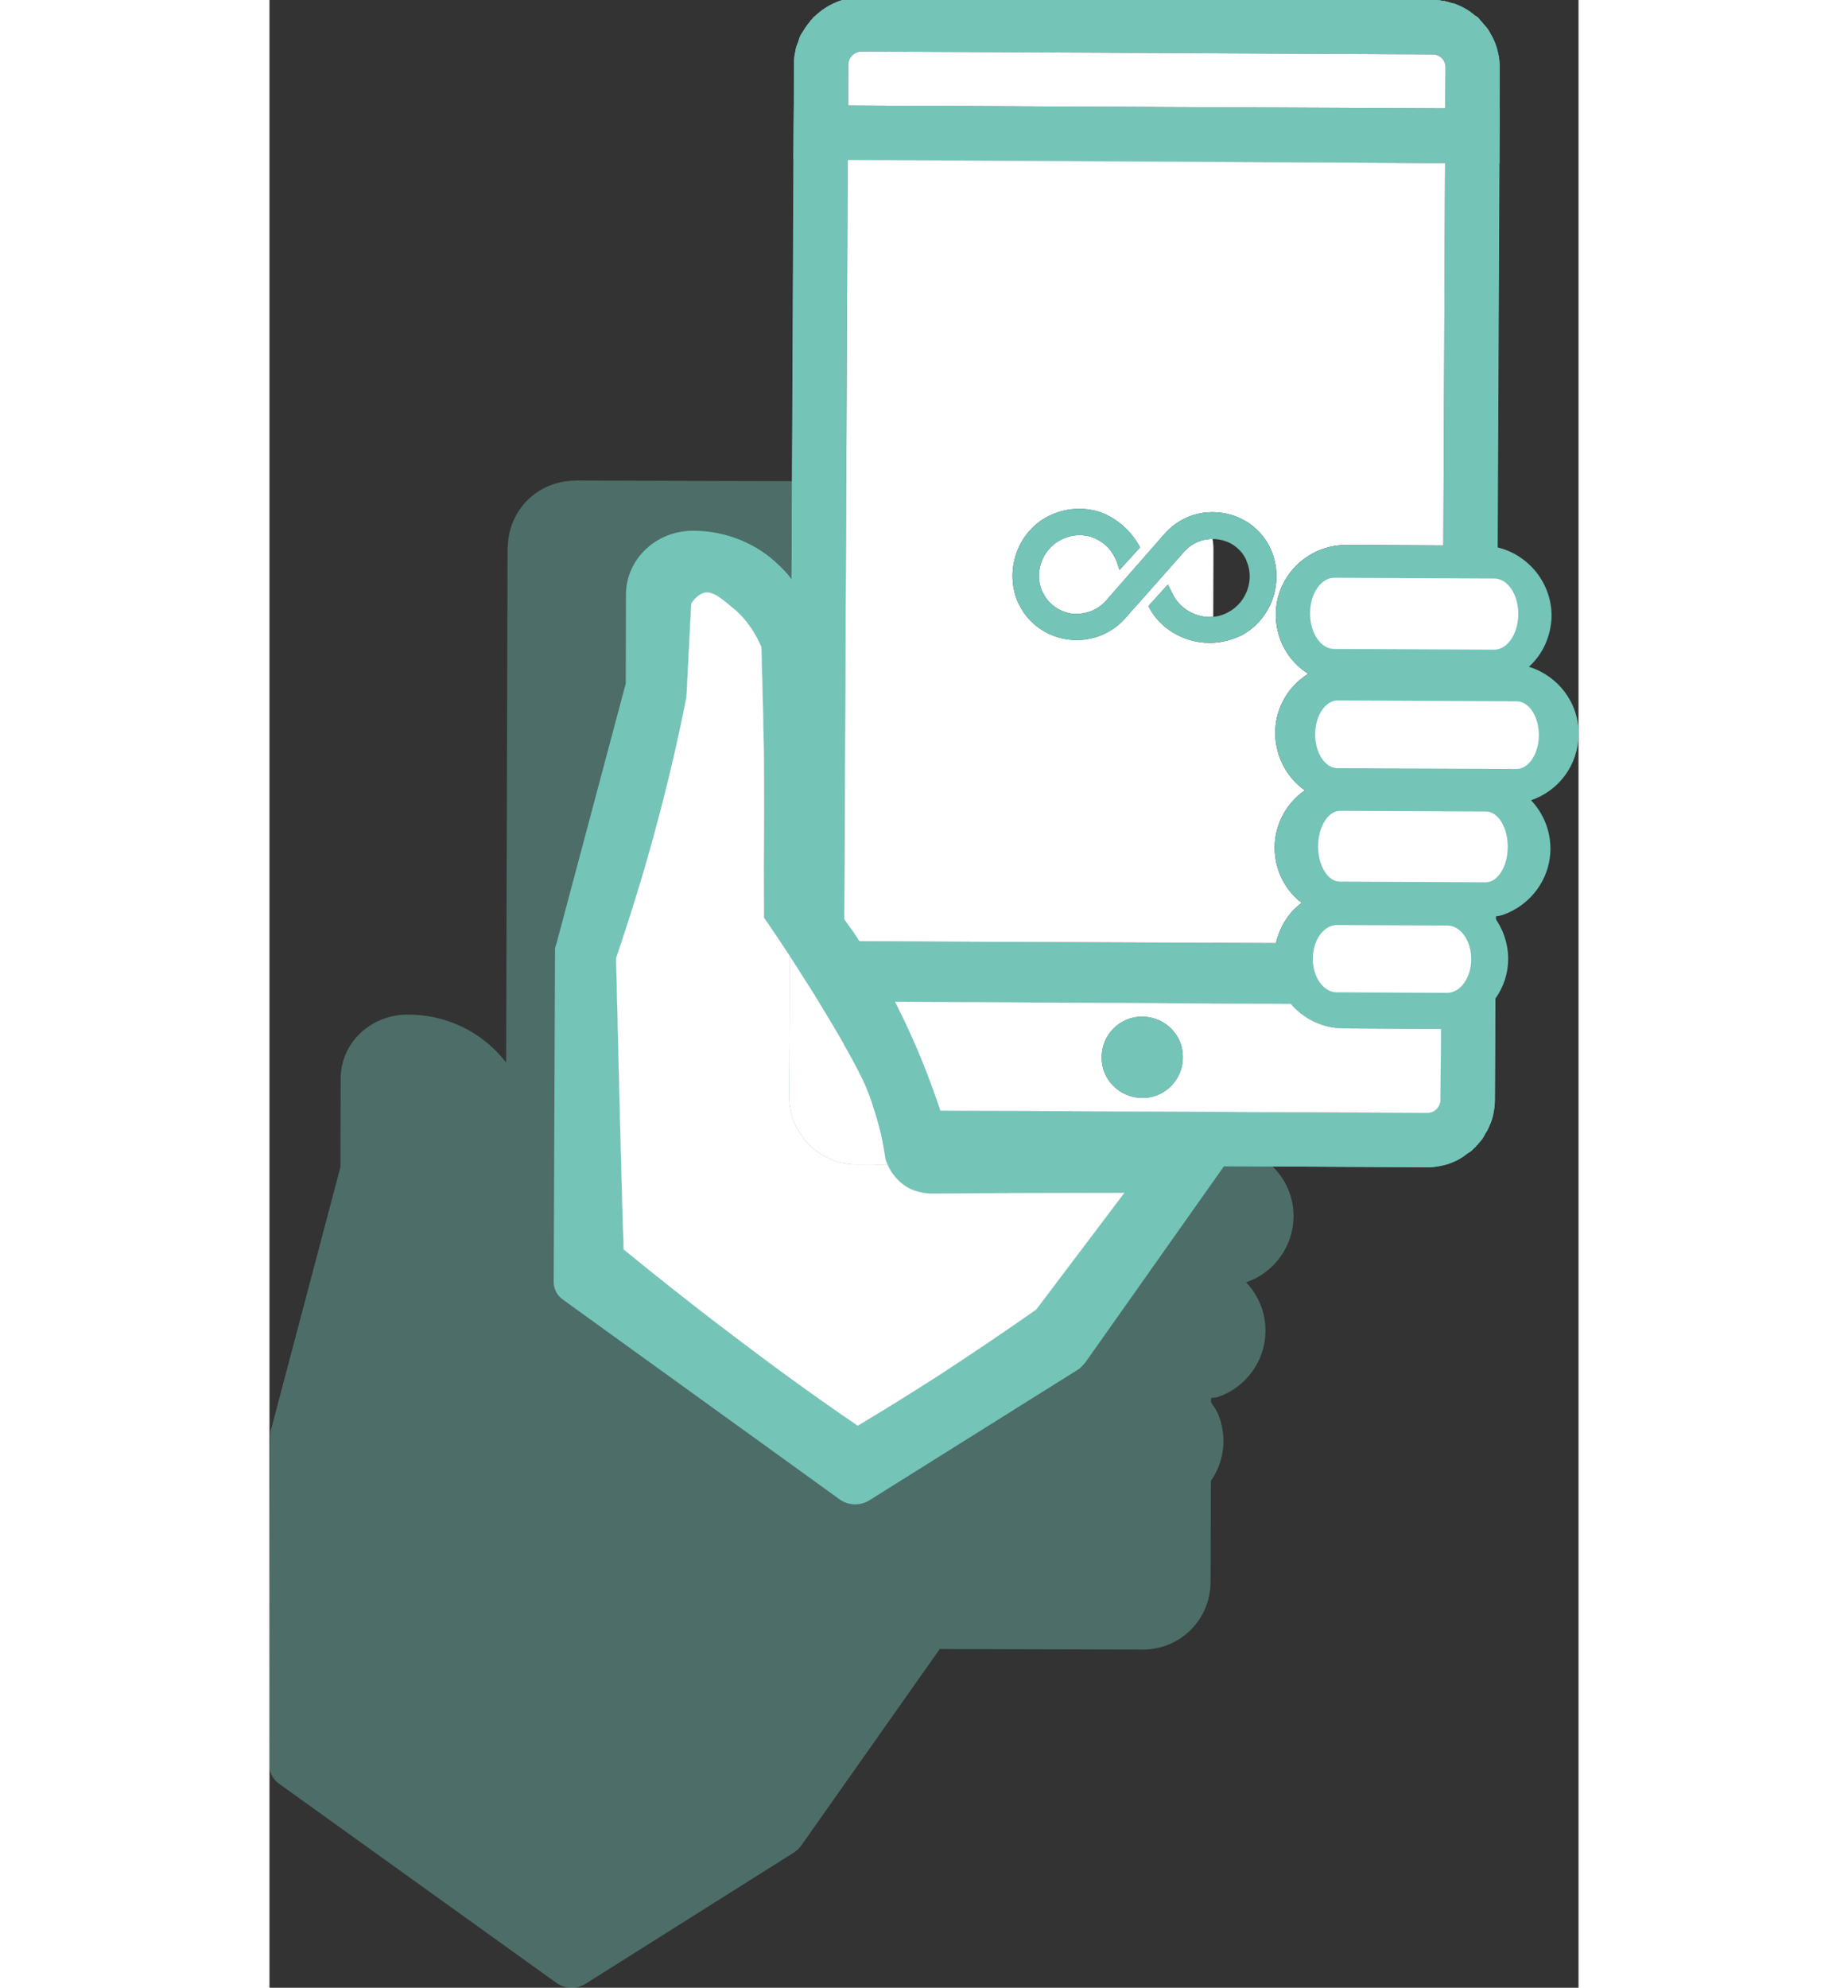 <?xml version="1.0" encoding="utf-8"?>
<!-- Generator: Adobe Illustrator 26.2.1, SVG Export Plug-In . SVG Version: 6.00 Build 0)  -->
<svg version="1.0" id="Camada_1" xmlns="http://www.w3.org/2000/svg" xmlns:xlink="http://www.w3.org/1999/xlink" x="0px" y="0px"
	 width="53px" height="57px" viewBox="0 0 229.045 347.752" enable-background="new 0 0 229.045 347.752"
	 xml:space="preserve">
<rect x="0" y="0" width="229.045" height="347.752" fill="#333333" stroke="none"/>
<g id="swap">
	<path opacity="0.4" fill="#74c4b8" enable-background="new    " d="M130.93,105.31c-2.27-5.38-0.22-11.74,4.79-14.7
		c2.84-1.6,6.05-2.02,9.2-1.15c1.91,0.58,3.73,1.74,5.19,3.25c0.22,0.23,0.44,0.47,0.64,0.71c0.18,0.21,0.35,0.43,0.51,0.65
		c0.06,0.07,0.12,0.15,0.17,0.23c0.15,0.22,0.3,0.43,0.43,0.66c0.17,0.26,0.32,0.54,0.46,0.81l-3.59,3.95l-0.49-1.49
		c-0.37-0.86-0.86-1.73-1.48-2.41c-0.86-0.87-1.91-1.55-3.08-1.92c-1.92-0.56-3.89-0.25-5.56,0.73c-3.03,1.79-4.34,5.68-2.92,8.83
		c0.06,0.13,0.12,0.25,0.18,0.31c0.08,0.16,0.16,0.31,0.25,0.46c0.11,0.19,0.23,0.38,0.36,0.55c0.21,0.28,0.44,0.54,0.69,0.77
		c0.97,0.94,2.24,1.57,3.64,1.81c0.98,0.11,1.97,0.02,2.89-0.26c0.12-0.03,0.24-0.07,0.35-0.12c0.08-0.01,0.15-0.04,0.23-0.09
		c0.1-0.02,0.2-0.07,0.3-0.12c0.22-0.09,0.43-0.2,0.64-0.33c0.14-0.07,0.28-0.16,0.41-0.26c0.06-0.03,0.12-0.07,0.18-0.12
		c0.02-0.01,0.04-0.03,0.06-0.05c0.16-0.12,0.32-0.25,0.47-0.39c0.19-0.16,0.36-0.34,0.52-0.53l10.22-11.66
		c1.76-2.01,4.1-3.3,6.67-3.7c0.87,1.35,1.48,2.9,1.75,4.56c-0.3,0-0.59,0.01-0.88,0.06c-0.44,0.05-0.87,0.15-1.28,0.29
		c-0.88,0.3-1.68,0.79-2.37,1.43c-0.18,0.17-0.34,0.34-0.5,0.52l-10.21,11.53c-2.54,2.9-6.31,4.25-10.08,3.75
		c-0.29-0.04-0.57-0.09-0.85-0.15c-0.02,0-0.04-0.01-0.06-0.01c-0.18-0.04-0.36-0.09-0.54-0.14c-0.02,0-0.03,0-0.04-0.01
		c-0.16-0.04-0.31-0.08-0.46-0.14c-0.21-0.06-0.41-0.13-0.61-0.21c-0.16-0.06-0.33-0.13-0.49-0.21c-0.08-0.02-0.17-0.06-0.25-0.1
		c-0.12-0.06-0.23-0.11-0.34-0.18c-0.06-0.02-0.12-0.05-0.17-0.08c-0.03-0.02-0.06-0.03-0.09-0.05c-0.22-0.12-0.43-0.24-0.64-0.38
		c-0.13-0.08-0.26-0.16-0.39-0.25c-0.19-0.13-0.37-0.27-0.54-0.4c-0.21-0.17-0.42-0.35-0.62-0.53c-1-0.91-1.82-2-2.42-3.23
		C131.05,105.61,130.99,105.43,130.93,105.31z"/>
	<path opacity="0.4" fill="#74c4b8" enable-background="new    " d="M165.13,107.92l-0.01,4.53c-0.22,0.01-0.44,0.02-0.66,0.02
		c-1.17,0-2.41-0.19-3.64-0.56c-0.29-0.09-0.57-0.2-0.85-0.31c-0.18-0.07-0.36-0.15-0.53-0.23c-0.21-0.09-0.41-0.19-0.61-0.29
		c-0.48-0.24-0.94-0.52-1.37-0.82c-0.18-0.13-0.36-0.26-0.53-0.39c-0.2-0.15-0.38-0.3-0.56-0.47c-0.18-0.16-0.36-0.33-0.53-0.5
		c-0.83-0.83-1.52-1.79-2.05-2.87l3.4-3.76l1.05,2.04c0.09,0.17,0.19,0.33,0.3,0.5c0.01,0.01,0.02,0.02,0.03,0.04
		c0.1,0.14,0.2,0.27,0.31,0.41c0.02,0.03,0.04,0.05,0.06,0.08c0.8,0.95,1.95,1.78,3.37,2.25
		C163.23,107.9,164.19,108.01,165.13,107.92z"/>
	<path opacity="0.4" fill="#74c4b8" enable-background="new    " d="M170.88,224.34c2.11,2.21,3.4,5.2,3.39,8.49
		c-0.02,5.37-3.5,9.93-8.31,11.57c-0.38,0.13-0.82,0.1-1.21,0.19v0.76c0.43,0.64,0.89,1.26,1.2,1.97c0.62,1.49,0.97,3.11,0.97,4.82
		c-0.01,2.59-0.83,4.98-2.2,6.95l-0.06,17.65c0,3.2-1.24,6.18-3.48,8.41c-2.24,2.23-5.23,3.45-8.43,3.44l-33.23-0.09l-2.24-0.01
		l-24.24,34.39c-0.33,0.43-0.73,0.86-1.19,1.16l-36.58,23.04c-1.56,0.96-3.52,0.87-5-0.13L1.71,312.08
		c-1.11-0.74-1.76-2.03-1.71-3.3l0.14-57.8c0.02-0.38,0.03-0.7,0.17-1.02l12.1-45.77l0.05-15.61c0.05-6.15,5.26-11.09,11.73-11.08
		c5.65-0.03,11.09,2.15,15.06,5.99c0.71,0.67,1.44,1.5,2.16,2.39l0.23-82.84l0.02-7.13c0-0.13,0.03-0.25,0.04-0.38
		c0.1-3.05,1.3-5.89,3.44-8.03c2.21-2.18,5.14-3.38,8.28-3.41c0.05,0,0.1-0.02,0.15-0.02l37.85,0.11h0.02l4.7,0.01l4.78,0.01
		l-0.36,76.64v0.01c0.87,1.18,1.79,2.47,2.65,3.83l61.76,0.27v1.08l-0.01,4.78l-0.01,3.64l-0.01,1.1l-0.01,4.61
		c5.42,1.27,9.47,6.12,9.45,11.92c0,0.85-0.09,1.68-0.27,2.48c-0.36,1.74-1.11,3.35-2.14,4.73c-0.47,0.63-1,1.22-1.58,1.75
		c1.96,0.58,3.71,1.63,5.13,3.03c2.26,2.21,3.67,5.28,3.66,8.7C179.16,218.15,175.7,222.7,170.88,224.34z"/>
	<g>
		<g>
			<g>
				<path fill="#74c4b8" d="M182.82,169.78v-0.01l-6.85-0.01c0.06,0.37,0.18,0.74,0.24,1.11l7,0.01h0.04
					C183.07,170.51,182.95,170.15,182.82,169.78z M182.82,169.77c-0.02-0.03-0.02-0.05-0.02-0.08c-0.02-0.05-0.04-0.11-0.04-0.16
					c-0.01-0.02-0.01-0.05-0.02-0.07c-0.02-0.06-0.03-0.12-0.03-0.18c-0.1-0.5-0.13-1.06-0.13-1.61c0-0.39,0.03-0.75,0.07-1.09
					c0.02-0.12,0.03-0.24,0.05-0.35c0-0.03,0-0.07,0.01-0.1v-0.01l-6.74-0.01l-11-0.08l-1.66-0.01l-10.87-0.08l-48.55-0.21
					l-6.36-0.01h-0.01c0.65,0.92,1.23,1.85,1.79,2.75c0.19,0.3,0.37,0.6,0.56,0.89c0.06,0.1,0.12,0.19,0.18,0.28
					c0.18,0.28,0.35,0.56,0.49,0.84l6.24,0.01l58.18,0.32l11.25,0.06c-0.06-0.37-0.18-0.74-0.24-1.11L182.82,169.77z M182.82,169.77
					c-0.02-0.03-0.02-0.05-0.02-0.08c-0.02-0.05-0.04-0.11-0.04-0.16c-0.01-0.02-0.01-0.05-0.02-0.07
					c-0.02-0.06-0.03-0.12-0.03-0.18c-0.1-0.5-0.13-1.06-0.13-1.61c0-0.39,0.03-0.75,0.07-1.09c0.02-0.12,0.03-0.24,0.05-0.35
					c0-0.03,0-0.07,0.01-0.1v-0.01l-6.74-0.01l-11-0.08l-1.66-0.01l-10.87-0.08l-48.55-0.21l-6.36-0.01h-0.01
					c0.65,0.92,1.23,1.85,1.79,2.75c0.19,0.3,0.37,0.6,0.56,0.89c0.06,0.1,0.12,0.19,0.18,0.28c0.18,0.28,0.35,0.56,0.49,0.84
					l6.24,0.01l58.18,0.32l11.25,0.06c-0.06-0.37-0.18-0.74-0.24-1.11L182.82,169.77z M182.82,169.78v-0.01l-6.85-0.01
					c0.06,0.37,0.18,0.74,0.24,1.11l7,0.01h0.04C183.07,170.51,182.95,170.15,182.82,169.78z M182.82,169.77
					c-0.02-0.03-0.02-0.05-0.02-0.08c-0.02-0.05-0.04-0.11-0.04-0.16c-0.01-0.02-0.01-0.05-0.02-0.07
					c-0.02-0.06-0.03-0.12-0.03-0.18c-0.1-0.5-0.13-1.06-0.13-1.61c0-0.39,0.03-0.75,0.07-1.09c0.02-0.12,0.03-0.24,0.05-0.35
					c0-0.03,0-0.07,0.01-0.1v-0.01l-6.74-0.01l-11-0.08l-1.66-0.01l-10.87-0.08l-48.55-0.21l-6.36-0.01h-0.01
					c0.65,0.92,1.23,1.85,1.79,2.75c0.19,0.3,0.37,0.6,0.56,0.89c0.06,0.1,0.12,0.19,0.18,0.28c0.18,0.28,0.35,0.56,0.49,0.84
					l6.24,0.01l58.18,0.32l11.25,0.06c-0.06-0.37-0.18-0.74-0.24-1.11L182.82,169.77z M182.82,169.78v-0.01l-6.85-0.01
					c0.06,0.37,0.18,0.74,0.24,1.11l7,0.01h0.04C183.07,170.51,182.95,170.15,182.82,169.78z M175.97,169.76v-0.01
					c-0.13-0.68-0.19-1.41-0.19-2.16c0.01-0.49,0.07-0.99,0.19-1.48l-11-0.08l-1.66-0.01l-10.87-0.08l-48.55-0.21l-6.37-0.02v0.01
					c0.65,0.92,1.23,1.85,1.79,2.75c0.19,0.3,0.37,0.6,0.56,0.89c0.06,0.1,0.12,0.19,0.18,0.28c0.18,0.28,0.35,0.56,0.49,0.84
					l6.24,0.01l58.18,0.32l11.25,0.06C176.15,170.5,176.03,170.13,175.97,169.76z M183,170.35c-0.01-0.01-0.02-0.03-0.02-0.05
					c-0.06-0.17-0.11-0.34-0.16-0.52v-0.01l-6.85-0.01c0.06,0.37,0.18,0.74,0.24,1.11l7,0.01
					C183.13,170.71,183.06,170.54,183,170.35z M215,9.41c-0.25-1.24-0.68-2.41-1.36-3.52c-0.01-0.02-0.02-0.04-0.03-0.06
					c-0.21-0.39-0.46-0.77-0.73-1.12c-0.1-0.12-0.22-0.25-0.34-0.37c-0.25-0.31-0.5-0.62-0.75-0.87c-0.24-0.37-0.55-0.61-0.86-0.74
					c-0.55-0.5-1.17-0.93-1.85-1.3c-0.37-0.19-0.68-0.37-1.05-0.5c-0.37-0.18-0.74-0.37-1.11-0.37c-0.37-0.12-0.74-0.25-1.11-0.31
					c-0.12-0.06-0.25-0.13-0.43-0.06C204.95,0.06,204.45,0,203.96,0h-0.5L103.7-0.5c-3.21,0-6.11,1.23-8.4,3.45
					c-0.13,0.12-0.25,0.24-0.38,0.43c-0.18,0.12-0.3,0.24-0.37,0.43c-0.49,0.55-0.93,1.23-1.3,1.85c-0.06,0.08-0.12,0.16-0.17,0.24
					c-0.11,0.17-0.2,0.35-0.28,0.53c-0.04,0.09-0.08,0.19-0.11,0.28c-0.01,0.06-0.03,0.13-0.05,0.2c-0.07,0.2-0.14,0.42-0.19,0.6
					C92.2,8,92.07,8.5,92.01,8.99c-0.19,0.74-0.25,1.55-0.25,2.35l-0.01,7.1l-0.08,9.52l-0.25,56.22l-0.07,17.16l-0.02,8.09
					c0,0,0,0,0,0.06l-0.28,52.14l-0.01,4.06v1.56l-0.02,6.85v0.01l-0.09,17.72c0,0.81,0.06,1.55,0.24,2.35
					c0.12,0.62,0.25,1.18,0.49,1.79c0.13,0.31,0.25,0.62,0.37,0.87c0.03,0.06,0.06,0.13,0.1,0.2c0.04,0.08,0.08,0.17,0.13,0.26
					c0.02,0.05,0.05,0.1,0.08,0.15c0.04,0.07,0.08,0.13,0.12,0.19c0.31,0.56,0.62,0.93,0.99,1.43c0.18,0.43,0.55,0.74,0.92,1.11
					c0.19,0.18,0.37,0.37,0.62,0.56c0.19,0.3,0.43,0.49,0.68,0.55c0.18,0.19,0.43,0.37,0.68,0.5c0.24,0.25,0.49,0.37,0.74,0.43
					c0.43,0.25,0.8,0.44,1.23,0.62c0.24,0.12,0.48,0.22,0.71,0.3c0.23,0.07,0.47,0.14,0.71,0.2c0.4,0.09,0.82,0.17,1.24,0.23
					c0.43,0.06,0.86,0.11,1.29,0.14l5.87,0.01l3.65,0.01h0.06l49.23,0.28h0.01l5.92,0.01h0.01l8.5,0.05l27,0.14
					c0.81,0,1.55-0.06,2.35-0.24c0.62-0.12,1.18-0.25,1.79-0.49c0.31-0.12,0.62-0.25,0.87-0.37s0.56-0.25,0.8-0.43
					c0.56-0.31,0.93-0.62,1.43-0.99c0.43-0.18,0.74-0.55,1.11-0.92c0.12-0.13,0.25-0.25,0.37-0.43c0.19-0.06,0.25-0.19,0.31-0.31
					c0.25-0.25,0.43-0.5,0.62-0.74c0.06-0.06,0.12-0.13,0.12-0.19c0.19-0.24,0.31-0.55,0.5-0.86c0.31-0.44,0.5-0.87,0.68-1.3
					c0.23-0.51,0.43-1.05,0.57-1.61c0.05-0.18,0.09-0.37,0.12-0.55v-0.06c0.04-0.18,0.08-0.38,0.11-0.57
					c0.03-0.19,0.06-0.39,0.08-0.58c0.04-0.4,0.06-0.8,0.06-1.2l0.09-17.54c0-0.06,0-0.06,0-0.06v-0.49l0.02-8.04l0.01-5.43v-0.5
					l0.07-6.67v-0.01l0.01-2.94v-4.47l0.01-3.51v-2.1l0.01-4.08l0.07-2.02v-2.55l0.02-7.16v-2.13l0.01-3.06l0.01-3.46v-2.54
					l0.07-3.7l0.01-4.39v-4.27l0.01-5.48v-0.01l0.32-67.2l0.08-9.08v-0.44l0.01-7.16c0-0.06,0-0.06,0-0.12
					C215.24,10.95,215.18,10.15,215,9.41z M209.74,178.77v0.01l-0.09,13.58c0,0.25-0.01,0.49-0.04,0.73
					c-0.05,0.48-0.14,0.95-0.28,1.4c-0.05,0.18-0.12,0.36-0.19,0.53c-0.05,0.12-0.09,0.23-0.14,0.34c-0.03,0.06-0.06,0.13-0.1,0.2
					c-0.06,0.11-0.12,0.22-0.18,0.33c-0.08,0.15-0.18,0.31-0.28,0.46c-0.26,0.38-0.55,0.73-0.87,1.05
					c-1.29,1.28-3.06,2.06-5.03,2.06l-30.57-0.17l-4.77-0.03l-53.61-0.22l-3.28-0.07h-3.21l-4.32-0.01c-3.96-0.01-7.1-3.17-7.1-7.12
					l0.1-17.11v-0.62l0.01-3.64h1.05l3.7,0.01l6.24,0.01l58.18,0.32l11.25,0.06l7,0.01h0.04l3.4,0.01l19.18,0.1h3.92v3.71
					L209.74,178.77z M210.14,95.45l-0.07,5.74l-0.01,2.97l-0.01,7.1v2.38l-0.01,2.5l-0.07,3.77l-0.01,2.74v2.14l-0.01,7.16
					l-0.01,2.54v1.67l-0.07,4.44v1.36l-0.01,2.91l-0.01,7.1v2.41l-0.07,2.34l-0.01,3.96l-0.01,4.29v1.26h-2.04l-22.85-0.1h-2.16
					v-0.01l-6.74-0.01l-11-0.08l-1.66-0.01l-10.87-0.08l-48.55-0.21l-6.37-0.02h-1.73l0.01-2.65l0.22-54.05v-0.02l0.12-24.8
					l0.28-56.23l4.76,0.01l52.26,0.29l52.26,0.22l4.75,0.01v0.06L210.14,95.45z M210.46,23.73L96.49,23.21l0.01-4.76l0.02-7.1
					c0-4.02,3.16-7.1,7.18-7.09l99.69,0.49c4.02,0.01,7.16,3.17,7.09,7.12l-0.01,7.16L210.46,23.73z M183,170.35
					c-0.01-0.01-0.02-0.03-0.02-0.05c-0.06-0.17-0.11-0.34-0.16-0.52v-0.01l-6.85-0.01c0.06,0.37,0.18,0.74,0.24,1.11l7,0.01
					C183.13,170.71,183.06,170.54,183,170.35z M182.82,169.77c-0.02-0.03-0.02-0.05-0.02-0.08c-0.02-0.06-0.03-0.11-0.05-0.17
					c0-0.02-0.01-0.04-0.01-0.06c-0.02-0.06-0.03-0.12-0.03-0.18c-0.05-0.26-0.09-0.52-0.12-0.78c-0.01-0.11-0.02-0.23-0.03-0.34
					c-0.01-0.16-0.01-0.31-0.01-0.47c0-0.28,0.02-0.56,0.05-0.83c0.01-0.1,0.02-0.19,0.05-0.28c0.02-0.12,0.03-0.24,0.05-0.35
					c0-0.03,0-0.07,0.01-0.1v-0.01l-6.74-0.01l-11-0.08l-1.66-0.01l-10.87-0.08l-48.55-0.21l-6.37-0.02v0.01
					c0.65,0.92,1.23,1.85,1.79,2.75c0.19,0.3,0.37,0.6,0.56,0.89c0.06,0.1,0.12,0.19,0.18,0.28c0.18,0.28,0.35,0.56,0.49,0.84
					l6.24,0.01l58.18,0.32l11.25,0.06c-0.06-0.37-0.18-0.74-0.24-1.11L182.82,169.77z M182.82,169.78v-0.01l-6.85-0.01
					c0.06,0.37,0.18,0.74,0.24,1.11l7,0.01h0.04C183.07,170.51,182.95,170.15,182.82,169.78z M182.82,169.77
					c-0.02-0.03-0.02-0.05-0.02-0.08c-0.02-0.05-0.04-0.11-0.04-0.16c-0.01-0.02-0.01-0.05-0.02-0.07
					c-0.02-0.06-0.03-0.12-0.03-0.18c-0.1-0.5-0.13-1.06-0.13-1.61c0-0.39,0.03-0.75,0.07-1.09c0.02-0.12,0.03-0.24,0.05-0.35
					c0-0.03,0-0.07,0.01-0.1v-0.01l-6.74-0.01l-11-0.08l-1.66-0.01l-10.87-0.08l-48.55-0.21l-6.36-0.01h-0.01
					c0.65,0.92,1.23,1.85,1.79,2.75c0.19,0.3,0.37,0.6,0.56,0.89c0.06,0.1,0.12,0.19,0.18,0.28c0.18,0.28,0.35,0.56,0.49,0.84
					l6.24,0.01l58.18,0.32l11.25,0.06c-0.06-0.37-0.18-0.74-0.24-1.11L182.82,169.77z M182.82,169.78v-0.01l-6.85-0.01
					c0.06,0.37,0.18,0.74,0.24,1.11l7,0.01h0.04C183.07,170.51,182.95,170.15,182.82,169.78z M182.82,169.77
					c-0.02-0.03-0.02-0.05-0.02-0.08c-0.02-0.05-0.04-0.11-0.04-0.16c-0.01-0.02-0.01-0.05-0.02-0.07
					c-0.02-0.06-0.03-0.12-0.03-0.18c-0.1-0.5-0.13-1.06-0.13-1.61c0-0.39,0.03-0.75,0.07-1.09c0.02-0.12,0.03-0.24,0.05-0.35
					c0-0.03,0-0.07,0.01-0.1v-0.01l-6.74-0.01l-11-0.08l-1.66-0.01l-10.87-0.08l-48.55-0.21l-6.36-0.01h-0.01
					c0.65,0.92,1.23,1.85,1.79,2.75c0.19,0.3,0.37,0.6,0.56,0.89c0.06,0.1,0.12,0.19,0.18,0.28c0.18,0.28,0.35,0.56,0.49,0.84
					l6.24,0.01l58.18,0.32l11.25,0.06c-0.06-0.37-0.18-0.74-0.24-1.11L182.82,169.77z"/>
			</g>
		</g>
		<g>
			<g>
				<path style="fill: #fff !important" d="M205.862,170.984l-19.211-0.096l-10.439-0.02l-69.43-0.377l-10.995-0.021l-0.008,4.262l-0.094,17.111
					c-0.007,3.951,3.137,7.109,7.091,7.116l7.536,0.014l3.274,0.069l53.617,0.221l35.333,0.193c3.953,0.007,7.11-3.139,7.117-7.093
					l0.087-13.588l0.015-7.785L205.862,170.984z M204.895,192.355c-0.001,0.802-0.373,1.36-0.683,1.667
					c-0.309,0.31-0.804,0.677-1.669,0.676l-85.182-0.407c-1.843-5.562-4.363-12.052-7.933-19.038l69.307,0.377
					c2.219,2.598,5.552,4.272,9.258,4.279L204.424,180l0.556,0.001L204.895,192.355z"/>
			</g>
			<g>
				<path fill="#74c4b8" d="M177.873,174.515c-0.739-1.114-1.293-2.349-1.661-3.647l-69.43-0.377l-6.239-0.012
					c0.862,1.299,1.601,2.537,2.279,3.708l-3.706-0.067c0.493,0.803,0.986,1.606,1.416,2.413l0.002-1.297l8.895,0.017l69.307,0.377
					C178.428,175.258,178.119,174.886,177.873,174.515z M108.875,174.199c-0.185-0.432-0.431-0.863-0.677-1.298
					c-0.431-0.803-0.924-1.606-1.416-2.41l-6.239-0.012c0.862,1.299,1.601,2.537,2.279,3.708l-3.706-0.067
					c0.493,0.803,0.986,1.606,1.416,2.413l0.002-1.297l8.895,0.017C109.244,174.881,109.06,174.573,108.875,174.199z
					 M207.724,166.231l-22.855-0.103l-2.162-0.004l-6.733-0.076l-12.663-0.024l-10.872-0.081l-48.552-0.154l-6.362-0.072
					l-6.486-0.012l-0.016,8.4l-0.095,17.729c-0.001,0.802,0.059,1.544,0.243,2.347c0.122,0.619,0.245,1.174,0.491,1.793
					c0.123,0.308,0.246,0.619,0.369,0.866c0.123,0.248,0.246,0.555,0.431,0.803c0.308,0.556,0.616,0.927,0.986,1.422
					c0.184,0.432,0.554,0.743,0.924,1.115v0.06c0.185,0.184,0.37,0.372,0.617,0.496c0.185,0.308,0.432,0.495,0.678,0.556
					c0.185,0.187,0.432,0.372,0.678,0.496c0.247,0.248,0.494,0.372,0.74,0.433c0.432,0.248,0.802,0.436,1.234,0.621
					c0.494,0.248,0.926,0.373,1.42,0.497c0.803,0.185,1.667,0.314,2.532,0.376l9.574,0.018l49.231,0.279l5.93,0.011l35.518,0.187
					c0.803,0.001,1.544-0.057,2.348-0.243c0.618-0.119,1.174-0.245,1.792-0.488c0.309-0.123,0.618-0.246,0.866-0.369
					s0.557-0.246,0.804-0.433c0.557-0.307,0.928-0.614,1.422-0.984c0.433-0.186,0.743-0.557,1.114-0.924h0.061
					c0.124-0.126,0.248-0.247,0.31-0.434c0.185-0.06,0.247-0.184,0.309-0.307c0.247-0.247,0.433-0.494,0.619-0.741
					c0.062-0.06,0.124-0.123,0.124-0.187c0.186-0.244,0.31-0.554,0.496-0.862c0.31-0.434,0.496-0.865,0.682-1.296
					c0.31-0.681,0.558-1.42,0.683-2.161v-0.063c0.187-0.739,0.25-1.544,0.251-2.346l0.095-17.542c0-0.06,0-0.06,0-0.06v-0.063
					l0.078-8.463L207.724,166.231z M204.98,180.001l-0.085,12.354c-0.001,0.802-0.373,1.36-0.683,1.667
					c-0.309,0.31-0.804,0.677-1.669,0.676l-85.182-0.407l-4.941-0.07l-9.636-0.018c-0.68-0.001-1.358-0.374-1.667-0.682
					c-0.308-0.311-0.678-0.807-0.676-1.669l0.079-9.082l0.014-7.534l8.895,0.017l69.307,0.377l26.253,0.109L204.98,180.001z
					 M108.875,174.199c-0.185-0.432-0.431-0.863-0.677-1.298c-0.431-0.803-0.924-1.606-1.416-2.41l-6.239-0.012
					c0.862,1.299,1.601,2.537,2.279,3.708l-3.706-0.067c0.493,0.803,0.986,1.606,1.416,2.413l0.002-1.297l8.895,0.017
					C109.244,174.881,109.06,174.573,108.875,174.199z"/>
				<path style="fill: #fff !important" d="M204.424,180l-16.431-0.091c-3.706-0.007-7.039-1.681-9.258-4.279l-69.307-0.377
					c3.57,6.986,6.09,13.476,7.933,19.038l85.182,0.407c0.865,0.002,1.36-0.365,1.669-0.676c0.309-0.307,0.681-0.864,0.683-1.667
					l0.085-12.354L204.424,180z M152.699,192.073c-3.953-0.007-7.159-3.226-7.09-7.116c0.007-3.954,3.225-7.16,7.117-7.093
					c3.953,0.007,7.16,3.226,7.091,7.119C159.809,188.935,156.591,192.141,152.699,192.073z"/>
				<path fill="#74c4b8" d="M159.816,184.984c-0.007,3.951-3.226,7.157-7.117,7.09c-3.953-0.007-7.159-3.226-7.09-7.116
					c0.007-3.954,3.225-7.16,7.117-7.093C156.679,177.872,159.885,181.09,159.816,184.984z"/>
			</g>
		</g>
		<g>
			<path fill="none" d="M205.789,11.863l-0.075,7.102h0.001l0.075-7.103c0.003-1.36-0.984-2.349-2.281-2.351
				C204.805,9.515,205.791,10.503,205.789,11.863z"/>
			<path fill="#74c4b8" d="M215,9.41c-0.25-1.24-0.68-2.41-1.36-3.52c-0.01-0.02-0.02-0.04-0.03-0.06c-0.17-0.4-0.42-0.76-0.73-1.12
				c-0.1-0.12-0.22-0.25-0.34-0.37c-0.25-0.31-0.5-0.62-0.75-0.87c-0.24-0.37-0.55-0.61-0.86-0.74c-0.55-0.5-1.17-0.93-1.85-1.3
				c-0.37-0.19-0.68-0.37-1.05-0.5c-0.37-0.18-0.74-0.37-1.11-0.37c-0.37-0.12-0.74-0.25-1.11-0.31c-0.12-0.06-0.25-0.13-0.43-0.06
				C204.95,0.06,204.45,0,203.96,0h-0.5L103.7-0.5c-3.21,0-6.11,1.23-8.4,3.45h-0.07c-0.12,0.12-0.24,0.24-0.31,0.43
				c-0.18,0.12-0.3,0.24-0.37,0.43c-0.49,0.55-0.93,1.23-1.3,1.85c-0.06,0.08-0.12,0.16-0.17,0.24c-0.11,0.17-0.2,0.35-0.28,0.53
				c-0.04,0.09-0.07,0.19-0.1,0.28c-0.02,0.06-0.04,0.13-0.06,0.2c-0.07,0.2-0.14,0.42-0.19,0.6C92.2,8,92.07,8.5,92.01,8.99
				c-0.19,0.74-0.25,1.55-0.25,2.35l-0.01,7.1l-0.08,9.52h4.75l4.76,0.01l52.26,0.29l52.26,0.28l4.75,0.01l4.7,0.01h0.06v-0.01
				l0.02-9.07v-0.44l0.01-7.16c0-0.06,0-0.06,0-0.12C215.24,10.95,215.18,10.15,215,9.41z M101.27,11.36
				c0.01-0.81,0.38-1.36,0.69-1.67s0.86-0.68,1.66-0.68l99.77,0.5c0.06,0,0.06,0,0.12,0c0.16,0,0.32,0.02,0.47,0.05
				c0.15,0.02,0.29,0.07,0.43,0.13h0.01c0.13,0.05,0.26,0.13,0.38,0.21c0.12,0.08,0.23,0.17,0.33,0.28c0.05,0.04,0.1,0.1,0.15,0.16
				c0.09,0.12,0.17,0.24,0.24,0.38c0.07,0.13,0.13,0.27,0.17,0.42c0.06,0.22,0.1,0.46,0.1,0.72l-0.07,7.11h-0.01l-104.45-0.51
				L101.27,11.36z"/>
			<path style="fill: #fff !important" d="M205.714,18.965l0.075-7.102c0.002-1.36-0.984-2.348-2.28-2.352c-0.062,0-0.062,0-0.124,0l-99.76-0.497
				c-0.803-0.001-1.36,0.369-1.669,0.676c-0.31,0.31-0.681,0.865-0.683,1.667l-0.013,7.103L205.714,18.965L205.714,18.965z"/>
		</g>
		<g>
			<path fill="none" d="M179.62,98.99c0.16-0.17,0.33-0.33,0.5-0.48c-0.14,0.13-0.27,0.26-0.4,0.39
				C179.68,98.92,179.65,98.95,179.62,98.99z"/>
			<path fill="none" d="M180.14,98.49l0.01-0.01v0.01C180.14,98.5,180.14,98.49,180.14,98.49z"/>
			<path fill="none" d="M180.23,98.41c0.12-0.1,0.24-0.21,0.36-0.3l-0.03,0.03C180.45,98.22,180.34,98.32,180.23,98.41z"/>
			<path fill="none" d="M186.8,95.44c0.01,0,0.02,0,0.02,0c-0.25,0.03-0.49,0.07-0.73,0.12c0.05-0.02,0.1-0.02,0.14-0.03
				C186.42,95.49,186.61,95.46,186.8,95.44z"/>
			<polygon fill="none" points="205.39,95.43 205.39,95.44 188.4,95.34 			"/>
			<path style="fill: #fff !important" d="M103.21,164.68l-2.66-0.01l0.01-3.82C101.43,162.03,102.35,163.32,103.21,164.68z"/>
			<path style="fill: #fff !important" d="M188.4,95.34l16.99,0.1v-0.01L188.4,95.34z M186.23,95.53c-0.04,0.01-0.09,0.01-0.14,0.03
				c0.24-0.05,0.48-0.09,0.73-0.12c0,0-0.01,0-0.02,0C186.61,95.46,186.42,95.49,186.23,95.53z M180.56,98.14l0.03-0.03
				c-0.12,0.09-0.24,0.2-0.36,0.3C180.34,98.32,180.45,98.22,180.56,98.14z M180.15,98.49v-0.01l-0.01,0.01
				C180.14,98.49,180.14,98.5,180.15,98.49z M179.72,98.9c0.13-0.13,0.26-0.26,0.4-0.39c-0.17,0.15-0.34,0.31-0.5,0.48
				C179.65,98.95,179.68,98.92,179.72,98.9z"/>
			<path fill="#74c4b8" d="M176.1,165l-11.13-0.05l-61.76-0.27c0.25,0.37,0.43,0.68,0.68,1.05v0.06c0.8,1.17,1.54,2.35,2.21,3.59
				c0.25,0.37,0.5,0.74,0.68,1.11l58.18,0.32l11.25,0.06c-0.06-0.37-0.18-0.74-0.24-1.11v-0.01c-0.13-0.68-0.19-1.41-0.19-2.16
				c0.01-0.49,0.07-0.99,0.19-1.48l6.74,0.01h0.01c0.07-0.39,0.18-0.76,0.31-1.11L176.1,165z M210.47,19.03l-109.21-0.57l-4.76-0.01
				l-4.75-0.01l-0.02,9.52l-0.29,56.22l-0.09,17.16l-0.02,8.09c0,0,0,0,0,0.06l-0.22,52.2l-0.07,4v1.56l-0.02,6.85l4.39,0.01h0.37
				l3.34,0.01l3.7,0.07l6.05,0.01h0.01l56.07,0.25l12.91,0.06h0.01l31.88,0.19l4.75,0.01v-0.43l0.02-8.04l0.07-5.43v-0.49l0.01-6.68
				v-0.01l0.01-2.94v-4.47l0.01-3.51v-0.03l0.07-2.07l0.01-4.08v-2.04l0.01-2.53l0.01-7.16v-2.13l0.01-3.06l0.07-3.46l0.01-2.54
				v-3.7l0.01-4.39v-0.06l0.01-4.2l0.07-5.49v-0.01l0.31-67.2v-0.01l0.02-9.07v-0.44L210.47,19.03z M205.27,122.63v2.15l-0.08,7.1
				v2.59l-0.01,1.68v4.44l-0.01,1.34v2.93l-0.01,7.1l-0.07,2.34v1.24l-0.01,5.13v1.25l-0.01,2.33v0.86l-19.4-0.09l-2.64-0.01
				L176.1,165l-11.13-0.05l-61.76-0.27l-2.66-0.01l0.01-3.82v-0.01l0.36-76.64l0.26-56.23l52.26,0.29l52.26,0.22v0.06l-0.03,4.97
				l-0.28,61.92v0.01l-0.01,5.73l-0.01,2.98l-0.08,7.1v2.37l-0.01,2.45v3.83L205.27,122.63z M182.65,166.58
				c0.02-0.12,0.03-0.24,0.05-0.35c0-0.03,0-0.07,0.01-0.1h0.01v-0.01l2.15,0.01c0.19-0.44,0.43-0.81,0.8-1.11l-2.64-0.01L176.1,165
				l-11.13-0.05l-61.76-0.27c0.25,0.37,0.43,0.68,0.68,1.05v0.06c0.8,1.17,1.54,2.35,2.21,3.59c0.25,0.37,0.5,0.74,0.68,1.11
				l58.18,0.32l11.25,0.06c-0.06-0.37-0.18-0.74-0.24-1.11l6.85,0.01c-0.02-0.03-0.02-0.05-0.02-0.08
				c-0.02-0.06-0.03-0.11-0.05-0.17c0-0.02-0.01-0.04-0.01-0.06c-0.02-0.06-0.03-0.12-0.03-0.18c-0.05-0.26-0.09-0.52-0.12-0.78
				c-0.01-0.11-0.02-0.23-0.03-0.34c-0.01-0.16-0.01-0.31-0.01-0.47c0-0.28,0.02-0.56,0.05-0.83
				C182.61,166.76,182.62,166.67,182.65,166.58z"/>
			<path style="fill: #fff !important" d="M153.44,28.26l-52.26-0.29l-0.26,56.23l-0.36,76.64v0.01c0.87,1.18,1.79,2.47,2.65,3.83l61.76,0.27
				L176.1,165c0.14-0.61,0.32-1.2,0.55-1.76c0.07-0.21,0.15-0.41,0.25-0.61c0.16-0.38,0.34-0.74,0.54-1.09
				c0.07-0.12,0.14-0.24,0.21-0.35c0.12-0.2,0.25-0.39,0.38-0.58c0.12-0.18,0.25-0.36,0.4-0.53c0.18-0.24,0.37-0.48,0.58-0.7
				c0.07-0.07,0.13-0.14,0.19-0.2c0.06-0.07,0.13-0.14,0.2-0.2c0.14-0.14,0.28-0.27,0.43-0.39c0.11-0.1,0.21-0.19,0.32-0.27
				c0.08-0.07,0.17-0.13,0.25-0.2c0.07-0.06,0.14-0.11,0.21-0.16c-0.55-0.44-1.1-0.92-1.59-1.48c-1.97-2.16-3.14-5.07-3.14-8.22
				c0.01-3.62,1.63-6.86,4.14-9.1c0.36-0.32,0.74-0.62,1.13-0.9c-3.14-2.23-5.17-5.94-5.17-10.08c0.01-2.97,1.1-5.71,2.9-7.83
				c0.16-0.19,0.33-0.38,0.51-0.56s0.36-0.36,0.54-0.53c0.14-0.13,0.28-0.25,0.43-0.37c0.12-0.1,0.24-0.2,0.37-0.29
				c0.13-0.11,0.26-0.21,0.4-0.31c0.2-0.14,0.41-0.28,0.62-0.41c-3.46-2.17-5.67-6.01-5.67-10.39c0.01-2.73,0.93-5.25,2.47-7.27
				c0.12-0.16,0.24-0.31,0.37-0.46c0.06-0.08,0.12-0.16,0.19-0.23v-0.01c0.07-0.07,0.13-0.14,0.2-0.2c0.01-0.02,0.03-0.04,0.05-0.05
				c0.08-0.1,0.17-0.19,0.26-0.28c0.03-0.03,0.06-0.07,0.1-0.09c0.13-0.13,0.26-0.26,0.4-0.39c0,0,0.01,0,0.02-0.02h0.01v-0.01
				c0.03-0.02,0.06-0.05,0.08-0.07c0.06-0.05,0.11-0.1,0.17-0.14c0.05-0.04,0.11-0.09,0.16-0.13l0.03-0.03c0.01,0,0.01,0,0.01-0.01
				c0.04-0.03,0.07-0.05,0.11-0.09c0.19-0.14,0.38-0.29,0.58-0.43c0.05-0.03,0.1-0.06,0.15-0.1c0.1-0.07,0.2-0.14,0.31-0.2
				c0.05-0.04,0.11-0.07,0.17-0.11c0.04-0.03,0.08-0.05,0.12-0.07c0.34-0.21,0.69-0.39,1.04-0.56c0.05-0.03,0.09-0.05,0.14-0.07
				c0.06-0.03,0.12-0.05,0.19-0.08l0.42-0.18c0.06-0.02,0.12-0.05,0.18-0.07c0.14-0.05,0.29-0.11,0.43-0.15
				c0.06-0.02,0.12-0.04,0.18-0.06c0.04-0.02,0.09-0.03,0.13-0.04c0.2-0.06,0.39-0.12,0.59-0.17c0.2-0.05,0.39-0.09,0.59-0.13
				c0.05-0.01,0.1-0.02,0.16-0.03c0.05-0.02,0.1-0.02,0.14-0.03c0.19-0.04,0.38-0.07,0.57-0.09c0.01,0,0.02,0,0.02,0h0.03
				c0.16-0.02,0.32-0.04,0.48-0.05c0.03-0.01,0.06-0.01,0.08-0.01c0.12-0.01,0.23-0.02,0.34-0.02c0.22-0.02,0.43-0.02,0.65-0.02
				l16.99,0.09l0.28-61.92l0.03-4.97L153.44,28.26z M175.89,103.47c-0.05,0.19-0.1,0.39-0.15,0.58c0.01,0.01,0,0.02-0.01,0.03
				c-0.15,0.58-0.36,1.14-0.62,1.69c-0.16,0.37-0.35,0.72-0.56,1.07c-0.37,0.63-0.81,1.24-1.3,1.79c-0.16,0.19-0.34,0.37-0.51,0.55
				c-0.03,0.03-0.05,0.05-0.07,0.07c-0.17,0.17-0.35,0.34-0.54,0.49c-0.18,0.16-0.38,0.32-0.58,0.47c-0.23,0.18-0.47,0.34-0.72,0.5
				c-0.22,0.15-0.45,0.28-0.68,0.41c-1.6,0.76-3.29,1.24-5.03,1.33c-0.22,0.01-0.44,0.02-0.66,0.02c-1.17,0-2.41-0.19-3.64-0.56
				c-0.29-0.09-0.57-0.2-0.85-0.31c-0.18-0.07-0.36-0.15-0.53-0.23c-0.21-0.09-0.41-0.19-0.61-0.29c-0.48-0.24-0.94-0.52-1.37-0.82
				c-0.18-0.13-0.36-0.26-0.53-0.39c-0.2-0.15-0.38-0.3-0.56-0.47c-0.18-0.16-0.36-0.33-0.53-0.5c-0.83-0.83-1.52-1.79-2.05-2.87
				l3.4-3.76l1.05,2.04c0.09,0.17,0.19,0.33,0.3,0.5c0.01,0.01,0.02,0.02,0.03,0.04c0.1,0.14,0.2,0.27,0.31,0.41
				c0.02,0.03,0.04,0.05,0.06,0.08c0.8,0.95,1.95,1.78,3.37,2.25c0.92,0.31,1.88,0.42,2.82,0.33l0.04-11.66c0-0.01,0-0.01,0-0.02
				c0-0.66-0.05-1.31-0.16-1.95c-0.3,0-0.59,0.01-0.88,0.06c-0.44,0.05-0.86,0.14-1.28,0.29c-0.88,0.3-1.68,0.79-2.37,1.43
				c-0.18,0.17-0.34,0.34-0.5,0.52l-10.21,11.53c-2.54,2.9-6.31,4.25-10.08,3.75c-0.29-0.04-0.57-0.09-0.85-0.15
				c-0.02,0-0.04-0.01-0.06-0.01c-0.18-0.04-0.36-0.09-0.54-0.14c-0.02,0-0.03,0-0.04-0.01c-0.16-0.04-0.31-0.08-0.46-0.14
				c-0.21-0.06-0.41-0.13-0.61-0.21c-0.16-0.06-0.33-0.13-0.49-0.21c-0.08-0.02-0.17-0.06-0.25-0.1c-0.12-0.06-0.23-0.11-0.34-0.18
				c-0.06-0.02-0.12-0.05-0.17-0.08c-0.03-0.02-0.06-0.03-0.09-0.05c-0.22-0.12-0.43-0.24-0.64-0.38c-0.13-0.08-0.26-0.16-0.39-0.25
				c-0.19-0.13-0.37-0.27-0.54-0.4c-0.21-0.17-0.42-0.35-0.62-0.53c-1-0.91-1.82-2-2.42-3.23c-0.13-0.19-0.19-0.37-0.25-0.49
				c-2.27-5.38-0.22-11.74,4.79-14.7c2.84-1.6,6.05-2.02,9.2-1.15c1.91,0.58,3.73,1.74,5.19,3.25c0.22,0.23,0.44,0.47,0.64,0.71
				c0.18,0.21,0.35,0.43,0.51,0.65c0.06,0.07,0.12,0.15,0.17,0.23c0.15,0.22,0.3,0.43,0.43,0.66c0.17,0.26,0.32,0.54,0.46,0.81
				l-3.59,3.95l-0.49-1.49c-0.37-0.86-0.86-1.73-1.48-2.41c-0.86-0.87-1.91-1.55-3.08-1.92c-1.92-0.56-3.89-0.25-5.56,0.73
				c-3.03,1.79-4.34,5.68-2.92,8.83c0.06,0.13,0.12,0.25,0.18,0.31c0.08,0.16,0.16,0.31,0.25,0.46c0.11,0.19,0.23,0.38,0.36,0.55
				c0.21,0.28,0.44,0.54,0.69,0.77c0.97,0.94,2.24,1.57,3.64,1.81c0.98,0.11,1.97,0.02,2.89-0.26c0.12-0.03,0.24-0.07,0.35-0.12
				c0.08-0.01,0.15-0.04,0.23-0.09c0.1-0.02,0.2-0.07,0.3-0.12c0.22-0.09,0.43-0.2,0.64-0.33c0.14-0.07,0.28-0.16,0.41-0.26
				c0.06-0.03,0.12-0.07,0.18-0.12c0.02-0.01,0.04-0.03,0.06-0.05c0.16-0.12,0.32-0.25,0.47-0.39c0.19-0.16,0.36-0.34,0.52-0.53
				l10.22-11.66c1.76-2.01,4.1-3.3,6.67-3.7c0.56-0.08,1.13-0.13,1.71-0.13c0.61,0,1.21,0.05,1.82,0.15
				c3.7,0.56,6.85,2.91,8.39,6.31c0.06,0.19,0.12,0.37,0.24,0.56C176.28,98.87,176.41,101.25,175.89,103.47z"/>
		</g>
		<g>
			<g>
				<g>
					<g>
						<path fill="#74c4b8" d="M175.89,103.47c-0.05,0.19-0.1,0.39-0.15,0.58c0.01,0.01,0,0.02-0.01,0.03
							c-0.15,0.58-0.36,1.14-0.62,1.69c-0.17,0.36-0.36,0.72-0.56,1.07c-0.37,0.63-0.81,1.24-1.3,1.79
							c-0.16,0.19-0.34,0.37-0.51,0.55c-0.03,0.03-0.05,0.05-0.07,0.07c-0.17,0.17-0.35,0.33-0.54,0.49
							c-0.18,0.16-0.38,0.32-0.58,0.47c-0.23,0.18-0.47,0.34-0.72,0.5c-0.22,0.15-0.45,0.28-0.68,0.41
							c-1.6,0.76-3.29,1.24-5.03,1.33c-0.22,0.01-0.44,0.02-0.66,0.02c-1.17,0-2.41-0.19-3.64-0.56c-0.29-0.09-0.57-0.2-0.85-0.31
							c-0.18-0.07-0.36-0.15-0.53-0.23c-0.21-0.09-0.41-0.19-0.61-0.29c-0.48-0.24-0.94-0.52-1.37-0.82
							c-0.18-0.13-0.36-0.26-0.53-0.39c-0.2-0.15-0.38-0.3-0.56-0.47c-0.18-0.16-0.36-0.33-0.53-0.5c-0.83-0.83-1.52-1.79-2.05-2.87
							l3.4-3.76l1.05,2.04c0.09,0.17,0.19,0.33,0.3,0.5c0.01,0.01,0.02,0.02,0.03,0.04c0.1,0.14,0.2,0.27,0.31,0.41
							c0.02,0.03,0.04,0.05,0.06,0.08c0.8,0.95,1.95,1.78,3.37,2.25c0.92,0.31,1.88,0.42,2.82,0.33c0.94-0.09,1.88-0.38,2.74-0.88
							c3.03-1.66,4.46-5.49,3.17-8.7c-0.07-0.13-0.13-0.25-0.13-0.37c-0.4-0.87-0.97-1.6-1.67-2.18c-0.09-0.08-0.2-0.16-0.3-0.24
							s-0.21-0.15-0.32-0.22s-0.22-0.13-0.33-0.2c-0.11-0.06-0.23-0.12-0.35-0.18c-0.12-0.05-0.24-0.11-0.36-0.16
							c-0.12-0.05-0.24-0.09-0.37-0.13c-0.1-0.04-0.2-0.06-0.31-0.1c-0.01,0-0.02-0.01-0.03-0.01c-0.27-0.07-0.55-0.13-0.83-0.17
							c-0.35-0.06-0.69-0.09-1.03-0.09c-0.3,0-0.59,0.01-0.88,0.06c-0.44,0.05-0.87,0.15-1.28,0.29c-0.88,0.3-1.68,0.79-2.37,1.43
							c-0.18,0.17-0.34,0.34-0.5,0.52l-10.21,11.53c-2.54,2.9-6.31,4.25-10.08,3.75c-0.29-0.04-0.57-0.09-0.85-0.15
							c-0.02,0-0.04-0.01-0.06-0.01c-0.18-0.04-0.36-0.09-0.54-0.14c-0.02,0-0.03,0-0.04-0.01c-0.16-0.04-0.31-0.08-0.46-0.14
							c-0.21-0.06-0.41-0.13-0.61-0.21c-0.16-0.06-0.33-0.13-0.49-0.21c-0.2-0.08-0.4-0.17-0.59-0.28
							c-0.06-0.02-0.12-0.05-0.17-0.08c-0.03-0.02-0.06-0.03-0.09-0.05c-0.22-0.12-0.43-0.24-0.64-0.38
							c-0.13-0.08-0.26-0.16-0.39-0.25c-0.19-0.13-0.37-0.27-0.54-0.4c-0.21-0.17-0.42-0.35-0.62-0.53c-1-0.91-1.82-2-2.42-3.23
							c-0.13-0.19-0.19-0.37-0.25-0.49c-2.27-5.38-0.22-11.74,4.79-14.7c2.84-1.6,6.05-2.02,9.2-1.15c1.91,0.58,3.73,1.74,5.19,3.25
							c0.22,0.23,0.44,0.47,0.64,0.71c0.18,0.21,0.35,0.43,0.51,0.65c0.06,0.07,0.12,0.15,0.17,0.23c0.15,0.22,0.3,0.43,0.43,0.66
							c0.17,0.26,0.32,0.54,0.46,0.81l-3.59,3.95l-0.49-1.49c-0.37-0.86-0.86-1.73-1.48-2.41c-0.86-0.87-1.91-1.55-3.08-1.92
							c-1.92-0.56-3.89-0.25-5.56,0.73c-3.03,1.79-4.34,5.68-2.92,8.83c0.06,0.13,0.12,0.25,0.18,0.31
							c0.08,0.16,0.16,0.31,0.25,0.46c0.11,0.19,0.23,0.38,0.36,0.55c0.21,0.28,0.44,0.54,0.69,0.77c0.97,0.94,2.24,1.57,3.64,1.81
							c0.98,0.11,1.97,0.02,2.89-0.26c0.12-0.03,0.24-0.07,0.35-0.12c0.08-0.01,0.15-0.04,0.23-0.09c0.1-0.02,0.2-0.07,0.3-0.12
							c0.22-0.09,0.43-0.2,0.64-0.33c0.14-0.07,0.28-0.16,0.41-0.26c0.06-0.03,0.12-0.07,0.18-0.12c0.02-0.01,0.04-0.03,0.06-0.05
							c0.16-0.12,0.32-0.25,0.47-0.39c0.19-0.16,0.36-0.34,0.52-0.53l10.22-11.66c1.76-2.01,4.1-3.3,6.67-3.7
							c0.56-0.08,1.13-0.13,1.71-0.13c0.61,0,1.21,0.05,1.82,0.15c3.7,0.56,6.85,2.91,8.39,6.31c0.06,0.19,0.12,0.37,0.24,0.56
							C176.28,98.87,176.41,101.25,175.89,103.47z"/>
					</g>
				</g>
			</g>
		</g>
		<g>
			<g>
				<path fill-rule="evenodd" clip-rule="evenodd" fill="#74c4b8" d="M214.9,95.77h-0.07c-0.87-0.19-1.79-0.32-2.71-0.32h-1.98
					l-4.75-0.01l-16.99-0.1c-0.22,0-0.43,0-0.65,0.02c-0.11,0-0.22,0.01-0.34,0.02c-0.02,0-0.05,0-0.08,0.01
					c-0.16,0.01-0.32,0.03-0.48,0.05h-0.03c0,0-0.01,0-0.02,0c-0.19,0.02-0.38,0.05-0.57,0.09c-0.04,0.01-0.09,0.01-0.14,0.03
					c-0.06,0.01-0.11,0.02-0.16,0.03c-0.2,0.04-0.39,0.08-0.59,0.13c-0.2,0.05-0.39,0.11-0.59,0.17c-0.04,0.01-0.09,0.02-0.13,0.04
					c-0.06,0.02-0.12,0.04-0.18,0.06c-0.14,0.04-0.29,0.1-0.43,0.15c-0.06,0.02-0.12,0.05-0.18,0.07l-0.42,0.18
					c-0.07,0.03-0.13,0.05-0.19,0.08c-0.05,0.02-0.09,0.04-0.14,0.07c-0.35,0.17-0.7,0.35-1.04,0.56c-0.04,0.02-0.08,0.04-0.12,0.07
					c-0.06,0.04-0.12,0.07-0.17,0.11c-0.11,0.06-0.21,0.13-0.31,0.2c-0.05,0.04-0.1,0.07-0.15,0.1c-0.2,0.14-0.39,0.29-0.58,0.43
					c-0.04,0.04-0.07,0.06-0.11,0.09c0,0.01,0,0.01-0.01,0.01l-0.03,0.03c-0.14,0.11-0.28,0.23-0.41,0.35c-0.01,0.01-0.01,0-0.01,0
					c-0.01,0.02-0.02,0.02-0.02,0.02c-0.14,0.13-0.27,0.26-0.4,0.39c-0.13,0.12-0.25,0.24-0.36,0.37c-0.02,0.01-0.04,0.03-0.05,0.05
					c-0.13,0.14-0.26,0.29-0.39,0.44c-0.13,0.15-0.25,0.3-0.37,0.46c-1.54,2.02-2.46,4.54-2.47,7.27c0,4.38,2.21,8.22,5.67,10.39
					c1.91,1.24,4.13,1.92,6.54,1.93l16.99,0.09l4.69,0.01h2.04c0.93,0,1.85-0.06,2.72-0.3c2.16-0.43,4.08-1.48,5.63-2.96
					c2.41-2.15,3.9-5.36,3.97-8.88C224.34,101.96,220.27,97.07,214.9,95.77z M188.38,104.05l16.99,0.1l4.69,0.01h2.04
					c1.05,0,2.04,0.5,2.72,1.3v0.06c0.49,0.62,0.8,1.37,0.8,2.17c0,0.86-0.31,1.6-0.81,2.22c-0.68,0.86-1.67,1.35-2.78,1.35h-1.98
					l-4.76-0.01l-16.98-0.09c-1.98-0.01-3.52-1.62-3.52-3.59C184.8,105.59,186.41,103.99,188.38,104.05z"/>
			</g>
		</g>
		<g>
			<g>
				<path fill-rule="evenodd" clip-rule="evenodd" style="fill: #fff !important" d="M218.505,107.439c-0.016,3.453-1.912,6.232-4.234,6.222
					l-28.009-0.131c-2.332-0.011-4.202-2.808-4.186-6.261c0.016-3.421,1.912-6.2,4.244-6.189l28.009,0.131
					C216.651,101.222,218.521,104.019,218.505,107.439z"/>
			</g>
		</g>
		<g>
			<path fill="none" d="M216.82,124.8h-2.1l-4.76-0.01l-4.69-0.01l-16.99-0.09c-1.97-0.01-3.58,1.59-3.59,3.51
				c0,1.98,1.54,3.59,3.52,3.59l16.98,0.09l4.76,0.07l4.75,0.01h0.01l2.1,0.01c1.97,0,3.58-1.6,3.59-3.58
				C220.4,126.41,218.8,124.8,216.82,124.8z"/>
			<path fill="#74c4b8" d="M220.36,116.65c-1.11-0.31-2.23-0.5-3.46-0.5h-2.16l-4.7-0.01l-4.75-0.07h-0.01l-16.98-0.09
				c-2.41-0.01-4.63,0.67-6.55,1.9c-0.21,0.13-0.42,0.27-0.62,0.41c-0.14,0.1-0.27,0.2-0.4,0.31c-0.13,0.09-0.25,0.19-0.37,0.29
				c-0.15,0.12-0.29,0.24-0.43,0.37c-0.18,0.17-0.36,0.35-0.54,0.53s-0.35,0.37-0.51,0.56c-1.8,2.12-2.89,4.86-2.9,7.83
				c0,4.14,2.03,7.85,5.17,10.08c1.98,1.43,4.45,2.24,7.04,2.24l16.99,0.09l4.69,0.01l4.75,0.01h2.17c1.36,0.01,2.71-0.18,3.95-0.61
				h0.01c4.82-1.65,8.29-6.16,8.29-11.59C229.12,122.91,225.42,118.21,220.36,116.65z M216.81,131.97l-2.1-0.01h-0.01l-4.75-0.01
				l-4.76-0.07l-16.98-0.09c-1.98,0-3.52-1.61-3.52-3.59c0.01-1.92,1.62-3.52,3.59-3.51l16.99,0.09l4.69,0.01l4.76,0.01h2.1
				c1.98,0,3.58,1.61,3.58,3.59C220.39,130.37,218.78,131.97,216.81,131.97z"/>
		</g>
		<g>
			<g>
				<path fill-rule="evenodd" clip-rule="evenodd" style="fill: #fff !important" d="M222.101,128.63c-0.015,3.267-1.775,5.91-3.93,5.9
					l-31.33-0.146c-2.154-0.01-3.89-2.669-3.874-5.936c0.015-3.267,1.786-5.91,3.93-5.9l31.33,0.146
					C220.381,122.704,222.117,125.363,222.101,128.63z"/>
			</g>
		</g>
		<g>
			<g>
				<path fill-rule="evenodd" clip-rule="evenodd" fill="#74c4b8" d="M220.74,140c-1.6-1.73-3.7-2.9-6.04-3.47h-0.07
					c-0.87-0.25-1.78-0.37-2.71-0.37h-1.98l-4.75-0.01h-0.01l-16.98-0.1c-2.6,0-5.01,0.79-7.05,2.21c-0.39,0.28-0.77,0.58-1.13,0.9
					c-2.51,2.24-4.13,5.48-4.14,9.1c0,3.15,1.17,6.06,3.14,8.22c0.49,0.56,1.04,1.04,1.59,1.48l0.01,0.01
					c2.04,1.61,4.69,2.6,7.47,2.61l16.99,0.09l4.69,0.01h2.04c0.87,0,1.67-0.12,2.47-0.24c0.13,0,0.19-0.06,0.25-0.12
					c0.06,0.06,0.06,0,0.06,0c0.43-0.06,0.8-0.13,1.18-0.25c4.82-1.66,8.35-6.22,8.36-11.6C224.13,145.2,222.84,142.23,220.74,140z
					 M214.61,150.69c-0.69,0.79-1.67,1.28-2.78,1.28h-1.98l-4.69-0.01l-16.99-0.09c-1.98-0.01-3.58-1.62-3.58-3.59
					c0.01-1.92,1.62-3.52,3.59-3.52l16.99,0.1l4.69,0.01h2.04c1.11,0,2.09,0.5,2.71,1.35l0.01,0.01c0.49,0.62,0.8,1.36,0.8,2.23
					c-0.01,0.86-0.32,1.6-0.81,2.22V150.69z"/>
			</g>
		</g>
		<g>
			<g>
				<path fill-rule="evenodd" clip-rule="evenodd" style="fill: #fff !important" d="M216.659,148.173c-0.016,3.431-1.744,6.194-3.858,6.184
					l-25.507-0.119c-2.124-0.01-3.826-2.789-3.81-6.22c0.016-3.399,1.744-6.178,3.868-6.168l25.507,0.119
					C214.973,141.979,216.675,144.774,216.659,148.173z"/>
			</g>
		</g>
		<g>
			<g>
				<path fill-rule="evenodd" clip-rule="evenodd" fill="#74c4b8" d="M182.82,169.77c0.1,0.39,0.23,0.77,0.39,1.11h0.04
					C183.07,170.51,182.95,170.14,182.82,169.77z M182.7,166.23c-0.1,0.47-0.15,0.96-0.15,1.46c0,0.55,0.05,1.08,0.16,1.59
					c-0.1-0.5-0.13-1.06-0.13-1.61C182.58,167.15,182.63,166.69,182.7,166.23z M215.76,162.97c-0.31-0.74-0.74-1.48-1.17-2.16h-0.06
					c-0.06-0.12-0.13-0.25-0.25-0.37c-1.11-1.61-2.65-2.85-4.44-3.72h-0.06c-1.42-0.74-3.02-1.18-4.69-1.18
					c-0.19-0.06-0.37-0.06-0.56-0.06l-16.43-0.09c-2.78-0.01-5.44,0.91-7.48,2.58c-0.41,0.28-0.83,0.62-1.22,1.01
					c-0.14,0.13-0.26,0.26-0.39,0.4c-0.21,0.22-0.4,0.46-0.58,0.7c-0.15,0.17-0.28,0.35-0.4,0.53c-0.14,0.19-0.26,0.38-0.38,0.58
					c-0.07,0.11-0.14,0.23-0.21,0.35c-0.2,0.35-0.38,0.71-0.54,1.09c-0.09,0.2-0.17,0.4-0.25,0.61c-0.23,0.56-0.41,1.15-0.55,1.76
					c-0.06,0.31-0.13,0.68-0.13,1.05v0.06c-0.12,0.49-0.18,0.99-0.19,1.48c0,0.75,0.06,1.48,0.19,2.16v0.01
					c0.06,0.37,0.18,0.74,0.24,1.11c0.28,0.97,0.66,1.91,1.14,2.79c0.16,0.29,0.33,0.57,0.51,0.85h0.01v0.01
					c0.13,0.18,0.27,0.37,0.41,0.56c0.15,0.18,0.3,0.36,0.45,0.55c0.28,0.33,0.57,0.64,0.88,0.93c2.18,2.06,5.14,3.34,8.38,3.35
					l16.43,0.09h0.56c1.73-0.06,3.34-0.49,4.76-1.22c1.92-0.93,3.52-2.28,4.76-3.95c0-0.06,0-0.06,0-0.06v-0.06
					c1.43-2.04,2.23-4.38,2.24-6.92C216.74,166.06,216.38,164.46,215.76,162.97z M182.71,169.28c-0.1-0.5-0.13-1.06-0.13-1.61
					c0-0.52,0.05-0.98,0.12-1.44c0-0.03,0-0.07,0.01-0.1v-0.01h0.01l2.15,0.01c0.19-0.44,0.43-0.81,0.8-1.11
					c0.62-0.56,1.49-0.93,2.41-0.92l16.44,0.09c0.18,0,0.37,0,0.55,0.06c1.17,0.19,2.16,0.93,2.65,1.98
					c0.19,0.43,0.31,0.93,0.31,1.49c0,0.8-0.31,1.6-0.75,2.16c-0.37,0.49-0.86,0.92-1.42,1.1c-0.01,0-0.02,0.01-0.03,0.01
					c-0.42,0.19-0.91,0.3-1.39,0.3l-16.37-0.09c-0.49,0-0.99-0.13-1.42-0.31l-3.4-0.01c-0.18-0.37-0.3-0.74-0.43-1.11v-0.01
					C182.77,169.61,182.74,169.45,182.71,169.28z"/>
			</g>
		</g>
		<g>
			<g>
				<path fill-rule="evenodd" clip-rule="evenodd" style="fill: #fff !important" d="M210.27,167.821c-0.015,3.26-1.904,5.883-4.218,5.872
					l-19.325-0.09c-2.313-0.011-4.189-2.652-4.173-5.912c0.015-3.229,1.915-5.868,4.228-5.857l19.325,0.09
					C208.421,161.935,210.285,164.591,210.27,167.821z"/>
			</g>
		</g>
		<g>
			<g>
				<path fill-rule="evenodd" clip-rule="evenodd" fill="#74c4b8" d="M167.45,199.57c-0.06-0.12-0.13-0.24-0.25-0.31
					c-0.8-1.17-2.1-1.91-3.64-1.92l-45.34-0.2l-0.49-1.8c-0.12-0.37-0.25-0.68-0.37-1.05c-1.84-5.56-4.36-12.05-7.93-19.04
					c-0.09-0.19-0.19-0.35-0.28-0.53c-0.09-0.16-0.19-0.34-0.28-0.52c-0.09-0.22-0.2-0.43-0.31-0.65c-0.12-0.21-0.24-0.43-0.36-0.65
					c-0.43-0.8-0.93-1.61-1.42-2.41c-0.18-0.37-0.43-0.74-0.68-1.11c-0.67-1.24-1.41-2.42-2.21-3.59v-0.06
					c-0.25-0.37-0.43-0.68-0.68-1.05c-0.86-1.36-1.78-2.65-2.65-3.83v-0.01c-1.05-1.48-2.03-2.84-3.08-4.14
					c0.15-13.53,0.24-27.06,0.39-40.59c0-2.09-0.68-4.57-1.78-7.04l-0.06-0.06c0-0.01-0.01-0.01-0.01-0.02
					c-1.17-2.71-2.89-5.49-4.67-7.65c-0.68-0.93-1.42-1.73-2.16-2.41c-3.95-3.9-9.38-6.07-15.06-6.08
					c-6.43-0.02-11.69,4.91-11.76,11.09l-0.03,15.63l-12.19,45.75c-0.19,0.31-0.19,0.62-0.19,0.99l-0.23,57.82
					c-0.06,1.23,0.55,2.53,1.66,3.27l48.49,35c1.48,0.99,3.46,1.05,5,0.13l36.67-22.97c0.44-0.31,0.81-0.74,1.18-1.17l24.28-34.36
					v-0.01h0.01l0.17-0.24C168.06,202.6,168.19,200.94,167.45,199.57z M112.35,204.33c0.12,0.12,0.27,0.24,0.42,0.36
					c0.08,0.06,0.16,0.12,0.25,0.17c0.17,0.1,0.35,0.2,0.55,0.3c1.11,0.43,2.16,0.49,2.66,0.43c13.28-0.03,26.44-0.07,39.72-0.11
					c-6.5,8.64-13.01,17.34-19.57,25.91c-5.57,3.94-11.5,7.95-17.69,11.95c-2.69,1.72-5.35,3.4-7.99,5.05
					c-2.65,1.65-5.28,3.27-7.9,4.87c-1.88-1.28-3.78-2.6-5.68-3.94c-1.9-1.34-3.82-2.7-5.74-4.09c-2.88-2.09-5.77-4.23-8.68-6.42
					c-0.97-0.73-1.94-1.47-2.91-2.21c-7.4-5.51-14.31-11.09-20.97-16.47c-0.3-8.71-0.46-17.36-0.7-26.07
					c-0.16-9.02-0.46-17.98-0.62-26.94c2.36-6.97,4.72-14.44,6.89-22.4c2.18-8.03,3.92-15.75,5.36-23.03
					c0.32-5.69,0.64-11.37,0.96-17.17c0.37-0.68,2.04-3.46,5.01-3.95c2.84-0.49,5.06,1.43,7.22,3.23c1.6,1.24,4.38,3.96,6.28,8.66
					c0.24,6.61,0.35,13.4,0.46,20.32c0.05,6.55,0.04,12.97-0.04,19.27c0,2.53,0.06,5.01,0.05,7.54c0.5,0.68,0.93,1.36,1.36,2.04
					c0.06,0,0.06,0.06,0.06,0.06c0.92,1.36,1.79,2.72,2.65,4.02c0.74,1.05,1.42,2.1,2.03,3.15c0.12,0.19,0.25,0.31,0.31,0.5
					c0.25,0.37,0.49,0.74,0.74,1.11c0.8,1.3,1.54,2.47,2.28,3.65c0.49,0.8,0.98,1.61,1.41,2.41c0.87,1.36,1.6,2.66,2.28,3.9
					c0.45,0.71,0.85,1.42,1.22,2.09c0.24,0.43,0.48,0.84,0.69,1.25c0.43,0.86,0.86,1.67,1.23,2.35c0.74,1.48,1.29,2.72,1.66,3.58
					c0.31,0.81,0.62,1.67,0.86,2.41c0.25,0.75,0.49,1.49,0.68,2.1c0.49,1.74,0.8,2.85,0.8,2.85c0.12,0.68,0.24,1.29,0.36,1.91
					c0.25,1.18,0.43,2.17,0.49,2.85c0.06,0.18,0.25,0.67,0.62,1.29c0.12,0.19,0.24,0.43,0.43,0.62
					C111.99,203.94,112.15,204.14,112.35,204.33z"/>
			</g>
		</g>
		<g>
			<g>
				<path fill-rule="evenodd" clip-rule="evenodd" style="fill: #fff !important" d="M116.229,205.593c-0.494,0.062-1.544-0.003-2.655-0.436
					c-0.802-0.372-1.358-0.868-1.727-1.424h-0.062c-0.123-0.187-0.308-0.432-0.369-0.619c-0.369-0.619-0.554-1.114-0.615-1.298
					c-0.061-0.679-0.244-1.668-0.489-2.842c-0.123-0.619-0.245-1.234-0.367-1.916c0,0-0.307-1.111-0.798-2.843
					c-0.184-0.619-0.43-1.358-0.675-2.101c-0.246-0.742-0.553-1.609-0.86-2.412c-0.369-0.866-0.922-2.101-1.661-3.586
					c-0.369-0.679-0.8-1.482-1.231-2.349c-0.554-1.051-1.231-2.165-1.909-3.339c-0.677-1.235-1.416-2.536-2.278-3.895
					c-0.431-0.806-0.924-1.609-1.416-2.413c-0.739-1.175-1.478-2.349-2.279-3.648c-0.246-0.371-0.493-0.743-0.739-1.114
					c-0.061-0.184-0.185-0.308-0.308-0.495c-0.616-1.051-1.293-2.102-2.033-3.153c-0.862-1.299-1.724-2.66-2.649-4.019
					c0,0,0-0.063-0.062-0.063c-0.431-0.679-0.862-1.362-1.355-2.041c0.005-2.531-0.052-5.004-0.048-7.534
					c0.074-6.301,0.086-12.725,0.036-19.273c-0.111-6.919-0.222-13.715-0.456-20.324c-1.906-4.7-4.681-7.419-6.285-8.659
					c-2.158-1.796-4.379-3.715-7.221-3.226c-2.966,0.489-4.639,3.264-5.011,3.945c-0.32,5.806-0.639,11.487-0.958,17.169
					c-1.435,7.287-3.178,15.006-5.356,23.03c-2.177,7.965-4.538,15.434-6.898,22.409c0.169,8.958,0.461,17.917,0.629,26.936
					c0.231,8.708,0.4,17.356,0.692,26.067c6.661,5.387,13.569,10.959,20.972,16.471c7.772,5.944,15.483,11.518,23.009,16.659
					c5.257-3.202,10.513-6.468,15.894-9.915c6.185-4.006,12.122-8.009,17.689-11.953c6.564-8.572,13.066-17.27,19.568-25.905
					C142.667,205.522,129.51,205.557,116.229,205.593z M134.16,229.101c-5.443,3.817-11.195,7.7-17.132,11.58
					c-4.824,3.08-9.462,5.975-14.1,8.745c-7.28-4.954-14.436-10.158-21.282-15.359c-7.402-5.573-14.31-11.084-19.676-15.48
					c-0.293-8.217-0.464-16.37-0.695-24.586l-0.63-26.378c2.609-7.717,4.846-14.939,6.774-22.102
					c2.115-7.778,3.983-15.619,5.542-23.648l0.834-16.304c0.743-1.112,1.609-1.728,2.413-1.911c1.359-0.181,2.716,0.871,4.752,2.603
					c1.233,0.928,3.453,3.095,5.114,6.929c0.174,6.361,0.346,12.973,0.458,19.645c0.05,6.485,0.038,12.909-0.036,19.21l0.046,8.524
					l0.554,0.803c1.417,2.042,2.71,4.02,3.942,5.877l-0.013,6.856l-0.095,17.729c-0.001,0.802,0.059,1.544,0.243,2.347
					c0.122,0.619,0.245,1.174,0.491,1.793c0.123,0.308,0.246,0.619,0.369,0.866c0.123,0.248,0.246,0.555,0.431,0.803
					c0.308,0.556,0.616,0.927,0.986,1.422c0.184,0.432,0.554,0.743,0.924,1.115v0.06c0.185,0.184,0.37,0.372,0.617,0.496
					c0.185,0.308,0.432,0.495,0.678,0.556c0.185,0.187,0.432,0.372,0.678,0.496c0.247,0.248,0.494,0.372,0.74,0.433
					c0.432,0.248,0.802,0.436,1.234,0.621c0.494,0.248,0.926,0.373,1.42,0.497c0.803,0.185,1.667,0.314,2.532,0.376l5.868,0.011
					c0.553,1.298,1.785,3.216,4.13,4.333c1.913,0.806,3.581,0.746,3.952,0.746c11.181-0.103,22.238-0.082,33.356-0.122
					L134.16,229.101z"/>
				<path fill="#74c4b8" d="M155.954,202.331c-13.281,0.038-26.5,0.014-40.028,0.112c0,0-0.494,0.059-1.05-0.189
					c-0.617-0.309-0.924-0.988-0.924-0.988c-0.123-0.558-0.183-1.361-0.366-2.224c-0.122-0.806-0.306-1.732-0.551-2.722
					c0-0.06-0.245-0.863-0.614-2.1c-0.368-1.421-0.982-3.522-1.843-5.686c-0.984-2.472-3.446-7.173-7.079-13.293
					c-0.185-0.371-0.431-0.679-0.677-1.054c-0.678-1.172-1.416-2.41-2.279-3.708c-0.185-0.371-0.431-0.743-0.678-1.114
					c-0.739-1.175-1.478-2.413-2.341-3.648c-0.554-0.867-1.109-1.733-1.724-2.66c-0.924-1.422-1.909-2.905-2.957-4.451l-0.05-6.548
					c0.074-6.301,0.086-12.725,0.036-19.273c-0.049-6.98-0.222-13.775-0.456-20.447l-0.245-1.05c-0.246-0.619-0.554-1.238-0.8-1.793
					c0-0.06,0-0.06,0-0.06c-2.154-4.329-4.805-6.928-6.347-8.104c-2.282-1.92-5.489-4.583-9.753-3.912
					c-2.039,0.367-4.883,1.598-7.237,5.485l-0.434,0.678l-0.897,17.48c-1.497,7.471-3.302,15.189-5.355,22.783
					c-1.928,7.226-4.166,14.509-6.836,22.289l-0.186,0.491l0.69,27.491c0.169,8.711,0.4,17.359,0.693,26.07l0.059,1.481l1.11,0.928
					c5.551,4.52,13.014,10.527,21.033,16.535c7.402,5.633,15.236,11.27,23.195,16.72l1.665,1.116l1.732-1.046
					c5.256-3.142,10.513-6.405,15.956-9.917c6.185-4.003,12.184-8.006,17.813-12.01l22.85-29.977l1.238-1.669L155.954,202.331z
					 M116.223,208.805c11.181-0.103,22.238-0.082,33.356-0.122l-15.419,20.418c-5.443,3.817-11.195,7.7-17.132,11.58
					c-4.824,3.08-9.462,5.975-14.1,8.745c-7.28-4.954-14.436-10.158-21.282-15.359c-7.402-5.573-14.31-11.084-19.676-15.48
					c-0.293-8.217-0.464-16.37-0.695-24.586l-0.63-26.378c2.609-7.717,4.846-14.939,6.774-22.102
					c2.115-7.778,3.983-15.619,5.542-23.648l0.834-16.304c0.743-1.112,1.609-1.728,2.413-1.911c1.359-0.181,2.716,0.871,4.752,2.603
					c1.233,0.928,3.453,3.095,5.114,6.929c0.174,6.361,0.346,12.973,0.458,19.645c0.05,6.485,0.038,12.909-0.036,19.21l0.046,8.524
					l0.554,0.803c1.417,2.042,2.71,4.02,3.942,5.877c1.601,2.473,3.018,4.762,4.373,6.864c0.123,0.248,0.246,0.435,0.369,0.619
					c1.847,3.029,3.449,5.689,4.742,7.978v0.06c2.216,3.835,3.57,6.618,4.123,8.1c0.492,1.174,0.86,2.348,1.167,3.338
					c0.676,2.04,0.982,3.525,1.043,3.585c0.123,0.432,0.184,0.803,0.245,1.174c0.307,1.421,0.489,2.595,0.673,3.768
					c0.061,0.187,0.184,0.558,0.369,0.99c0.553,1.298,1.785,3.216,4.13,4.333C114.184,208.865,115.852,208.805,116.223,208.805z"/>
				<path style="fill: #fff !important" d="M149.579,208.684l-15.419,20.418c-5.443,3.817-11.195,7.7-17.132,11.58
					c-4.824,3.08-9.462,5.975-14.1,8.745c-7.28-4.954-14.436-10.158-21.282-15.359c-7.402-5.573-14.31-11.084-19.676-15.48
					c-0.293-8.217-0.464-16.37-0.695-24.586l-0.63-26.378c2.609-7.717,4.846-14.939,6.774-22.102
					c2.115-7.778,3.983-15.619,5.542-23.648l0.834-16.304c0.743-1.112,1.609-1.728,2.413-1.911c1.359-0.181,2.716,0.871,4.752,2.603
					c1.233,0.928,3.453,3.095,5.114,6.929c0.174,6.361,0.346,12.973,0.458,19.645c0.05,6.485,0.038,12.909-0.036,19.21l0.046,8.524
					l0.554,0.803c1.417,2.042,2.71,4.02,3.942,5.877l-0.013,6.856l-0.095,17.729c-0.001,0.802,0.059,1.544,0.243,2.347
					c0.122,0.619,0.245,1.174,0.491,1.793c0.123,0.308,0.246,0.619,0.369,0.866c0.123,0.248,0.246,0.555,0.431,0.803
					c0.308,0.556,0.616,0.927,0.986,1.422c0.184,0.432,0.554,0.743,0.924,1.115v0.06c0.185,0.184,0.37,0.372,0.617,0.496
					c0.185,0.308,0.432,0.495,0.678,0.556c0.185,0.187,0.432,0.372,0.678,0.496c0.247,0.248,0.494,0.372,0.74,0.433
					c0.432,0.248,0.802,0.436,1.234,0.621c0.494,0.248,0.926,0.373,1.42,0.497c0.803,0.185,1.667,0.314,2.532,0.376l5.868,0.011
					c0.553,1.298,1.785,3.216,4.13,4.333c1.913,0.806,3.581,0.746,3.952,0.746C127.404,208.702,138.461,208.723,149.579,208.684z"/>
			</g>
		</g>
	</g>
</g>
</svg>

